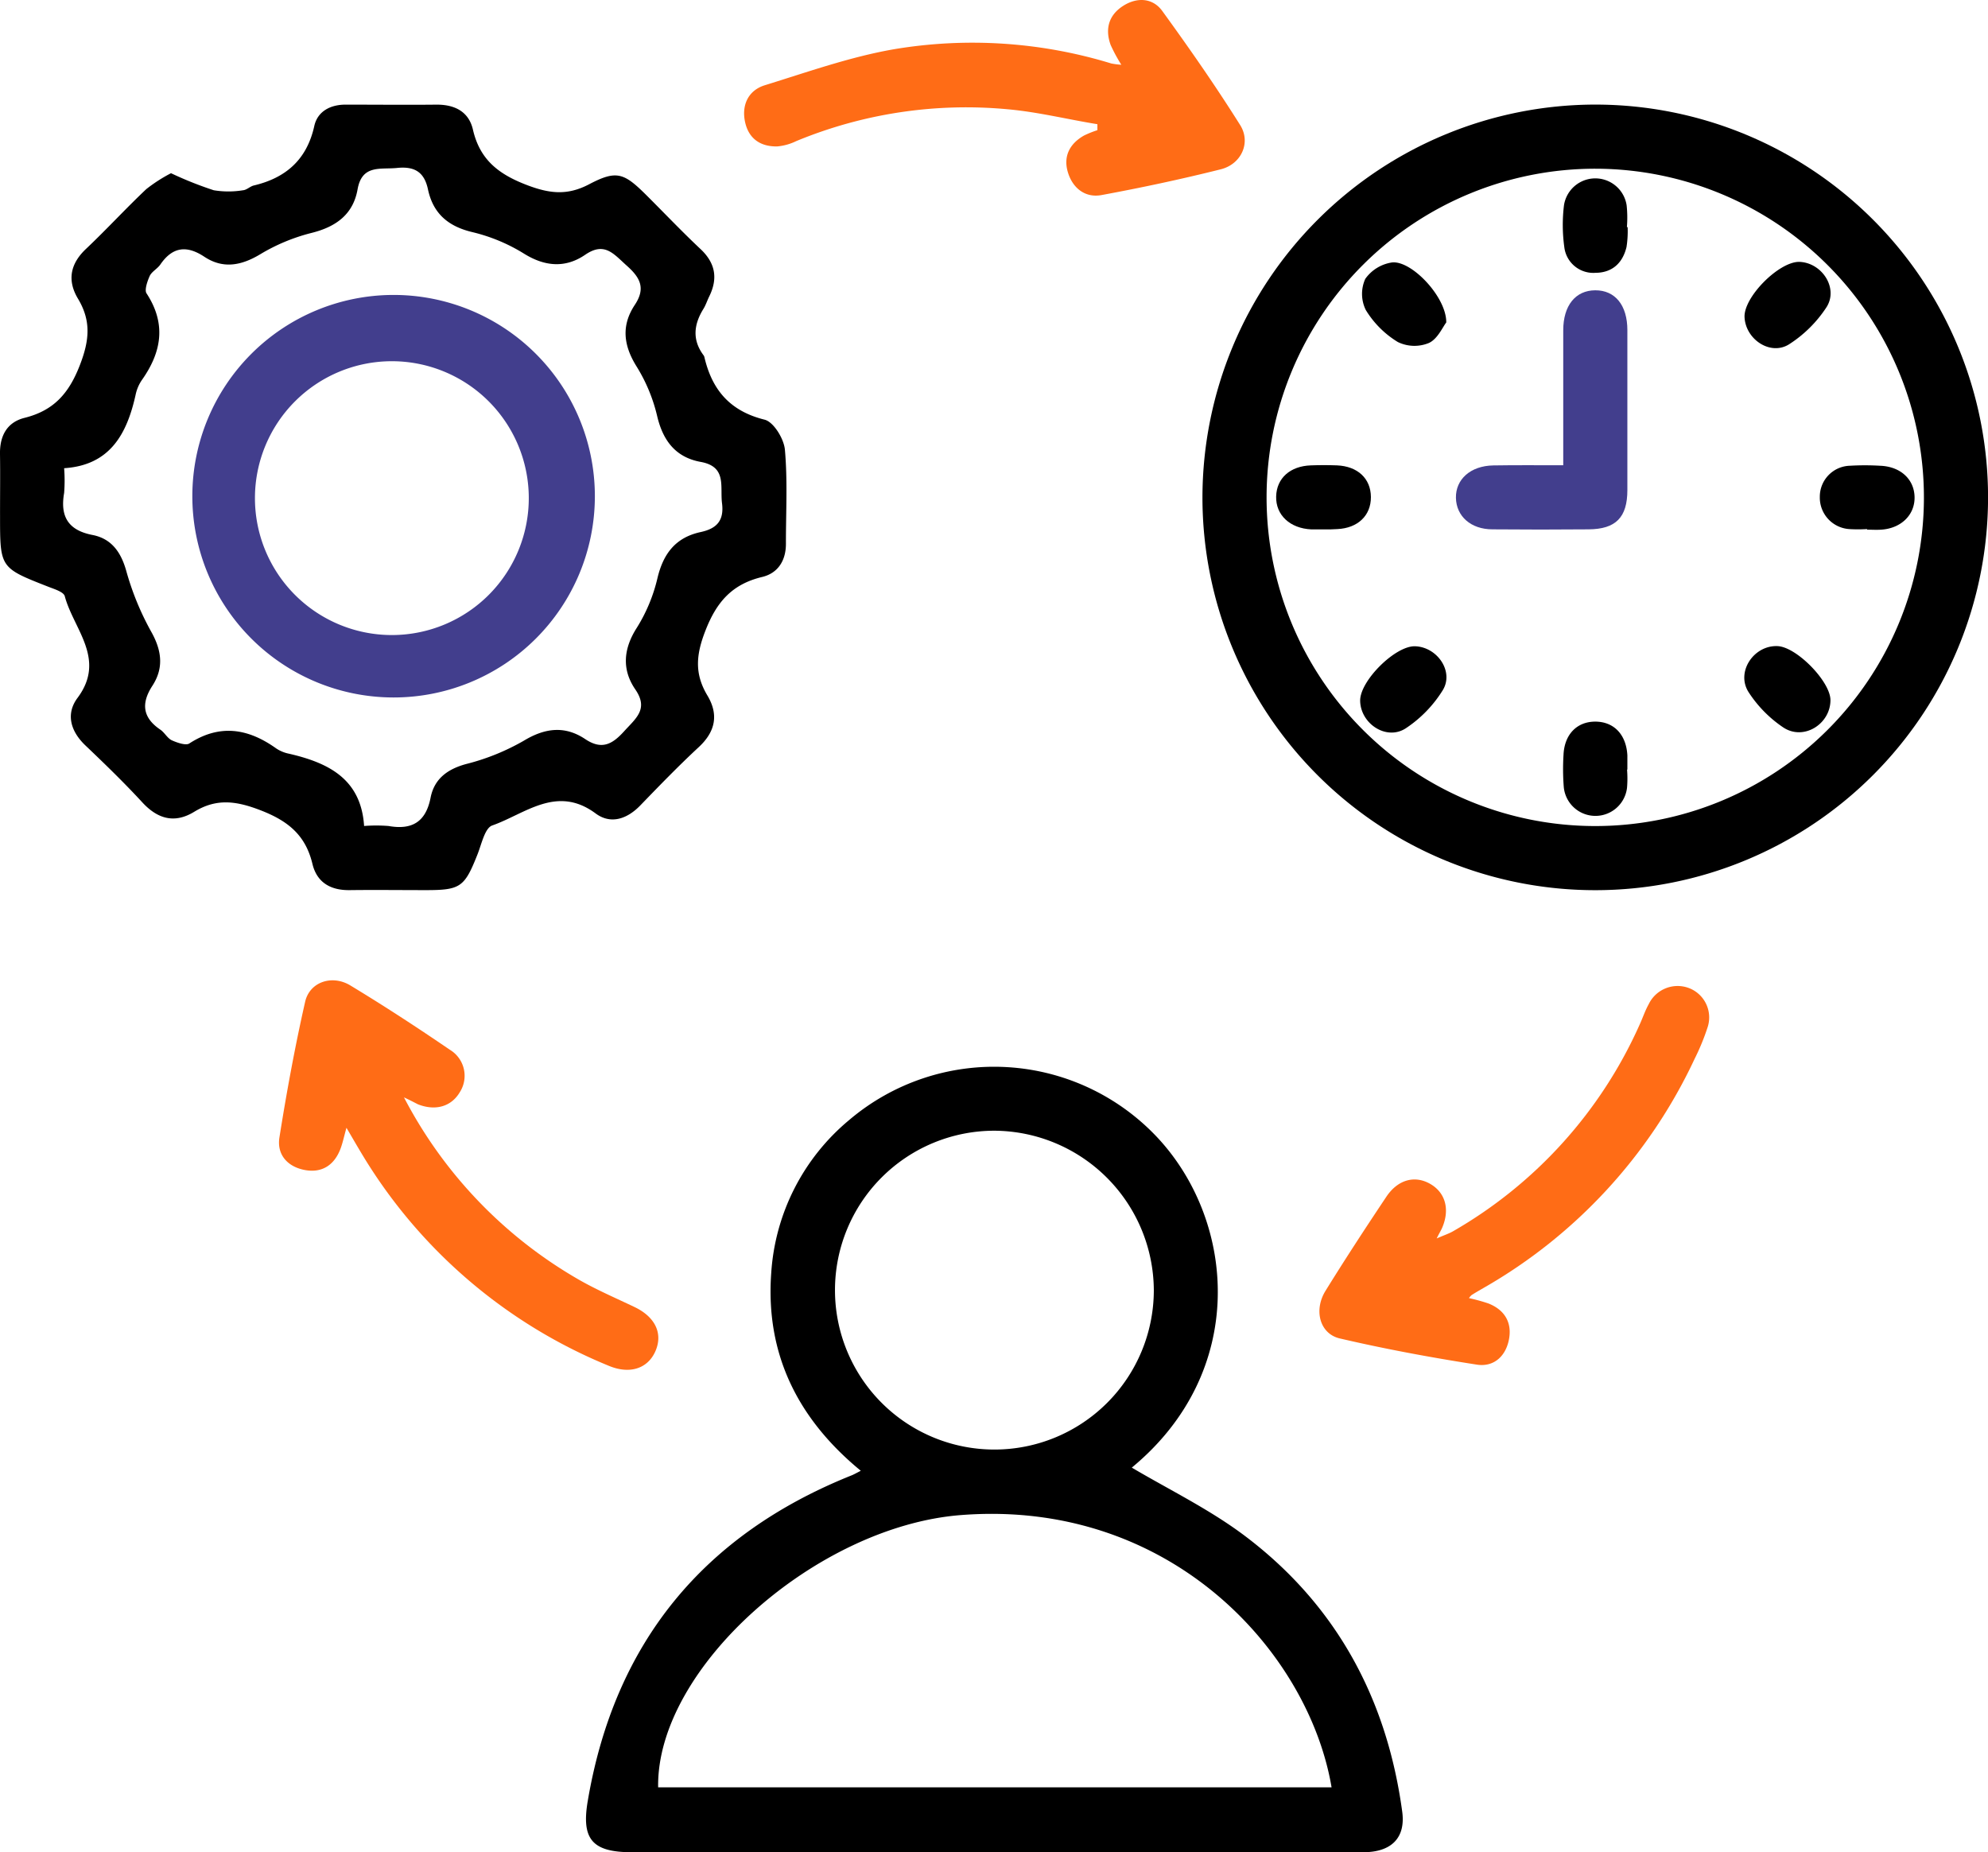 <svg xmlns="http://www.w3.org/2000/svg" viewBox="0 0 371.99 346.6"><path d="M211.78,274.62c7,4.14,14.55,7.8,21.15,12.77C250,300.26,259.51,317.81,262.38,339c.66,4.88-2,7.58-7.28,7.59H118.26c-7.41,0-9.51-2.39-8.28-9.59,5-29.55,21.59-49.8,49.37-60.93.45-.18.88-.43,1.72-.86-11.77-9.67-17.86-21.82-16.76-37a40.6,40.6,0,0,1,14.56-28.61A41.88,41.88,0,0,1,216.71,213C231.26,228.74,233.52,256.68,211.78,274.62Zm37.38,59.82c-4.28-25.3-30.11-54-69.36-50.94-27.06,2.11-57,28.61-56.65,50.94ZM186.1,211.58a29.83,29.83,0,1,0,29.8,29.86v-.05A30,30,0,0,0,186.1,211.58Z"/><path d="M32,32.41a68,68,0,0,0,8,3.19,16.8,16.8,0,0,0,5.48,0c.7-.06,1.33-.73,2-.89,6-1.42,9.93-4.82,11.33-11.13.62-2.8,3.1-4.06,6.06-4,5.63,0,11.25.06,16.87,0,3.45,0,6,1.37,6.76,4.7,1.32,5.69,4.89,8.38,10.24,10.4,4.2,1.58,7.47,1.9,11.46-.18,5.12-2.7,6.52-2.16,10.57,1.84,3.46,3.44,6.83,7,10.36,10.31,2.75,2.61,3.22,5.47,1.59,8.8-.39.78-.65,1.64-1.11,2.37-1.78,2.89-2.11,5.74,0,8.61a1.06,1.06,0,0,1,.18.33c1.42,6.17,4.78,10.16,11.28,11.77,1.69.42,3.62,3.58,3.8,5.63.52,5.83.18,11.73.19,17.6,0,3.14-1.49,5.49-4.44,6.2C137,109.31,134.1,112.6,132,118c-1.77,4.52-2.07,8.07.36,12.13,2.16,3.6,1.51,6.79-1.64,9.7-3.75,3.48-7.32,7.17-10.88,10.85-2.49,2.59-5.56,3.63-8.39,1.53-7.28-5.39-13.17.08-19.34,2.25-1.4.49-2,3.52-2.78,5.46-2.41,6.07-3.17,6.64-9.62,6.64-4.75,0-9.5-.06-14.25,0-3.58.06-6.16-1.41-7-4.92-1.28-5.33-4.5-8-9.65-10-4.59-1.78-8.28-2.3-12.48.27-3.62,2.21-6.79,1.38-9.68-1.75-3.38-3.67-7-7.18-10.59-10.6-2.89-2.71-3.79-6-1.53-9,5.38-7.26-.76-12.82-2.41-19-.22-.82-2-1.34-3.11-1.78-9-3.53-9-3.51-9-13.22C0,92.7.06,88.82,0,85c-.07-3.43,1.3-6,4.63-6.82,5.39-1.36,8.24-4.51,10.3-9.82,1.8-4.63,2.17-8.28-.34-12.47-2.06-3.44-1.45-6.57,1.58-9.39C20,42.87,23.55,39,27.37,35.39A29.13,29.13,0,0,1,32,32.41Zm36.1,122.15a29.56,29.56,0,0,1,4.61,0c4.44.79,7-.81,7.87-5.35.71-3.48,3.13-5.29,6.66-6.25A42.25,42.25,0,0,0,98,138.61c4-2.42,7.71-2.85,11.52-.3,3.12,2.08,5.09.93,7.28-1.49s4.6-4.14,2.08-7.81-2.27-7.55.26-11.51a30.7,30.7,0,0,0,3.87-9.27c1.09-4.62,3.39-7.65,8.09-8.67,2.93-.63,4.43-2.07,4-5.41-.39-3.15.94-6.83-4-7.72-4.7-.86-7.06-4-8.14-8.6a31,31,0,0,0-3.86-9.28c-2.49-4-2.84-7.7-.31-11.51,2.06-3.11,1-5.09-1.48-7.3s-4.16-4.57-7.81-2.07S102,49.94,98,47.43a32.79,32.79,0,0,0-9.63-4c-4.53-1.08-7.33-3.49-8.29-8-.69-3.24-2.5-4.35-5.82-4-3.11.31-6.52-.67-7.35,4s-4,7-8.6,8.15a35.29,35.29,0,0,0-9.62,4c-3.58,2.15-7,2.77-10.49.44-3.3-2.17-5.94-1.82-8.2,1.48-.56.81-1.62,1.32-2,2.17s-1,2.54-.59,3.21c3.74,5.71,2.85,11-.89,16.27a7.67,7.67,0,0,0-1.15,2.75C23.74,81.24,20.56,87.06,12,87.61a29.82,29.82,0,0,1,0,4.63c-.78,4.43.78,7,5.34,7.87,3.48.69,5.27,3.14,6.27,6.66a52.06,52.06,0,0,0,4.66,11.39c2,3.54,2.42,6.81.24,10.17s-1.77,6,1.5,8.21c.81.56,1.32,1.62,2.17,2s2.53,1,3.21.6c5.71-3.71,11-2.86,16.27.89a6.59,6.59,0,0,0,2.4,1c7.39,1.7,13.5,4.72,14.07,13.53Z"/><path d="M298.52,19.57A73.5,73.5,0,1,1,225,93.06v-.13A73.59,73.59,0,0,1,298.52,19.57Zm.08,12A61.5,61.5,0,1,0,360,93.18v0h0A61.55,61.55,0,0,0,298.6,31.57Z"/><path fill="#ff6c16" d="M274.87,242.9a34.78,34.78,0,0,1,3.63,1c2.91,1.15,4.38,3.38,3.9,6.46-.51,3.26-2.75,5.47-6,5-8.62-1.34-17.21-2.93-25.7-4.91-3.76-.87-4.91-5.29-2.68-8.9,3.67-5.94,7.5-11.79,11.38-17.6,2.2-3.3,5.45-4.1,8.37-2.33,2.75,1.67,3.54,4.79,2.06,8.18-.2.45-.47.86-1,1.94,1.36-.6,2.21-.87,3-1.31a84.13,84.13,0,0,0,35-38.76c.57-1.25,1-2.56,1.67-3.76a6,6,0,0,1,7.59-3,5.88,5.88,0,0,1,3.4,7.41,42.75,42.75,0,0,1-2.42,5.86A96.3,96.3,0,0,1,277.6,241c-.76.44-1.51.87-2.25,1.34A3.16,3.16,0,0,0,274.87,242.9Z"/><path fill="#ff6c16" d="M205.34,23.24c-5.58-.9-11.08-2.28-16.75-2.79A83.17,83.17,0,0,0,149,26.4a10.18,10.18,0,0,1-3.58,1c-3.09.05-5.31-1.41-6-4.55s.56-5.93,3.69-6.9c8-2.47,15.9-5.29,24.07-6.72a88.77,88.77,0,0,1,40.77,2.65,14.71,14.71,0,0,0,1.87.24,30.82,30.82,0,0,1-2-3.71c-1.06-2.92-.4-5.5,2.23-7.24s5.62-1.61,7.43.88c5.08,7,10,14.06,14.57,21.34,2.07,3.28.24,7.32-3.62,8.29-7.38,1.85-14.83,3.44-22.31,4.82-3,.56-5.36-1.23-6.28-4.2s.25-5.38,3-6.94a18.62,18.62,0,0,1,2.5-1Z"/><path fill="#ff6c16" d="M75.59,205.34A84.12,84.12,0,0,0,108,239.27c3.43,2,7.13,3.58,10.73,5.3,3.94,1.88,5.41,5.06,3.83,8.44-1.47,3.12-4.78,4.17-8.64,2.56a96.45,96.45,0,0,1-46.34-39.86c-.83-1.38-1.63-2.77-2.75-4.68-.45,1.59-.68,2.73-1.07,3.8-1.13,3.11-3.43,4.7-6.68,4.11s-5.32-2.86-4.79-6.13c1.35-8.5,2.91-17,4.81-25.37.85-3.72,5.08-5.14,8.53-3,6.3,3.81,12.47,7.84,18.56,12a5.68,5.68,0,0,1,1.93,7.8h0l-.07.11c-1.58,2.71-4.55,3.58-7.84,2.29C77.61,206.34,77,206,75.59,205.34Z"/><path fill="#423e8d" d="M111.31,93a37.66,37.66,0,1,1,0-.3ZM73.52,118.83a25.62,25.62,0,1,0-.39,0Z"/><path fill="#423e8d" d="M292.51,87.06V61.81c0-4.65,2.3-7.48,6-7.49s6,2.78,6,7.46V91.7c0,5.13-2.18,7.31-7.24,7.35q-9,.08-18,0c-4.06,0-6.77-2.46-6.84-5.89s2.69-6,7-6.07S287.88,87.06,292.51,87.06Z"/><path d="M270.62,60.34c-.67.86-1.61,3.07-3.23,3.83a7.1,7.1,0,0,1-5.83-.17,17.93,17.93,0,0,1-6-6,6.82,6.82,0,0,1-.09-5.82,7.48,7.48,0,0,1,5-3.07C264.13,48.7,270.68,55.59,270.62,60.34Z"/><path d="M336.63,49c4.27.1,7.44,4.92,5.13,8.5a23.48,23.48,0,0,1-7,6.93c-3.46,2.17-8.07-.88-8.32-5C326.17,55.69,332.79,49,336.63,49Z"/><path d="M254.51,131.08c0-3.72,6.56-10.24,10.25-10.15,4.16.11,7.36,4.72,5.2,8.23a23.22,23.22,0,0,1-6.93,7.13C259.4,138.64,254.54,135.39,254.51,131.08Z"/><path d="M342.51,131c0,4.48-5,7.64-8.81,5.13a23.09,23.09,0,0,1-6.5-6.6c-2.42-3.76.93-8.79,5.37-8.63C336.13,121,342.5,127.52,342.51,131Z"/><path d="M304.56,42.49a19.37,19.37,0,0,1-.21,3.73c-.72,3-2.67,4.82-5.83,4.83a5.46,5.46,0,0,1-5.81-4.81,30.26,30.26,0,0,1-.06-7.84,5.93,5.93,0,0,1,11.72,0,21.71,21.71,0,0,1,.05,4.11Z"/><path d="M247.63,99.06h-2.25c-4-.18-6.68-2.69-6.59-6.16s2.67-5.69,6.5-5.82c1.63-.06,3.25-.06,4.87,0,3.89.16,6.34,2.47,6.36,5.92s-2.43,5.82-6.26,6C249.38,99.06,248.51,99.08,247.63,99.06Z"/><path d="M349.35,99A26.91,26.91,0,0,1,346,99a5.9,5.9,0,0,1-5.48-6,5.79,5.79,0,0,1,5.63-5.85,47.9,47.9,0,0,1,5.62,0c3.82.13,6.41,2.5,6.48,5.85s-2.53,5.88-6.26,6.11c-.87.06-1.75,0-2.62,0Z"/><path d="M304.45,144a20.94,20.94,0,0,1,0,3.36,5.95,5.95,0,0,1-11.84-.09,42.91,42.91,0,0,1-.05-6c.16-3.86,2.53-6.27,6-6.24s5.75,2.46,5.95,6.33V144Z"/></svg>